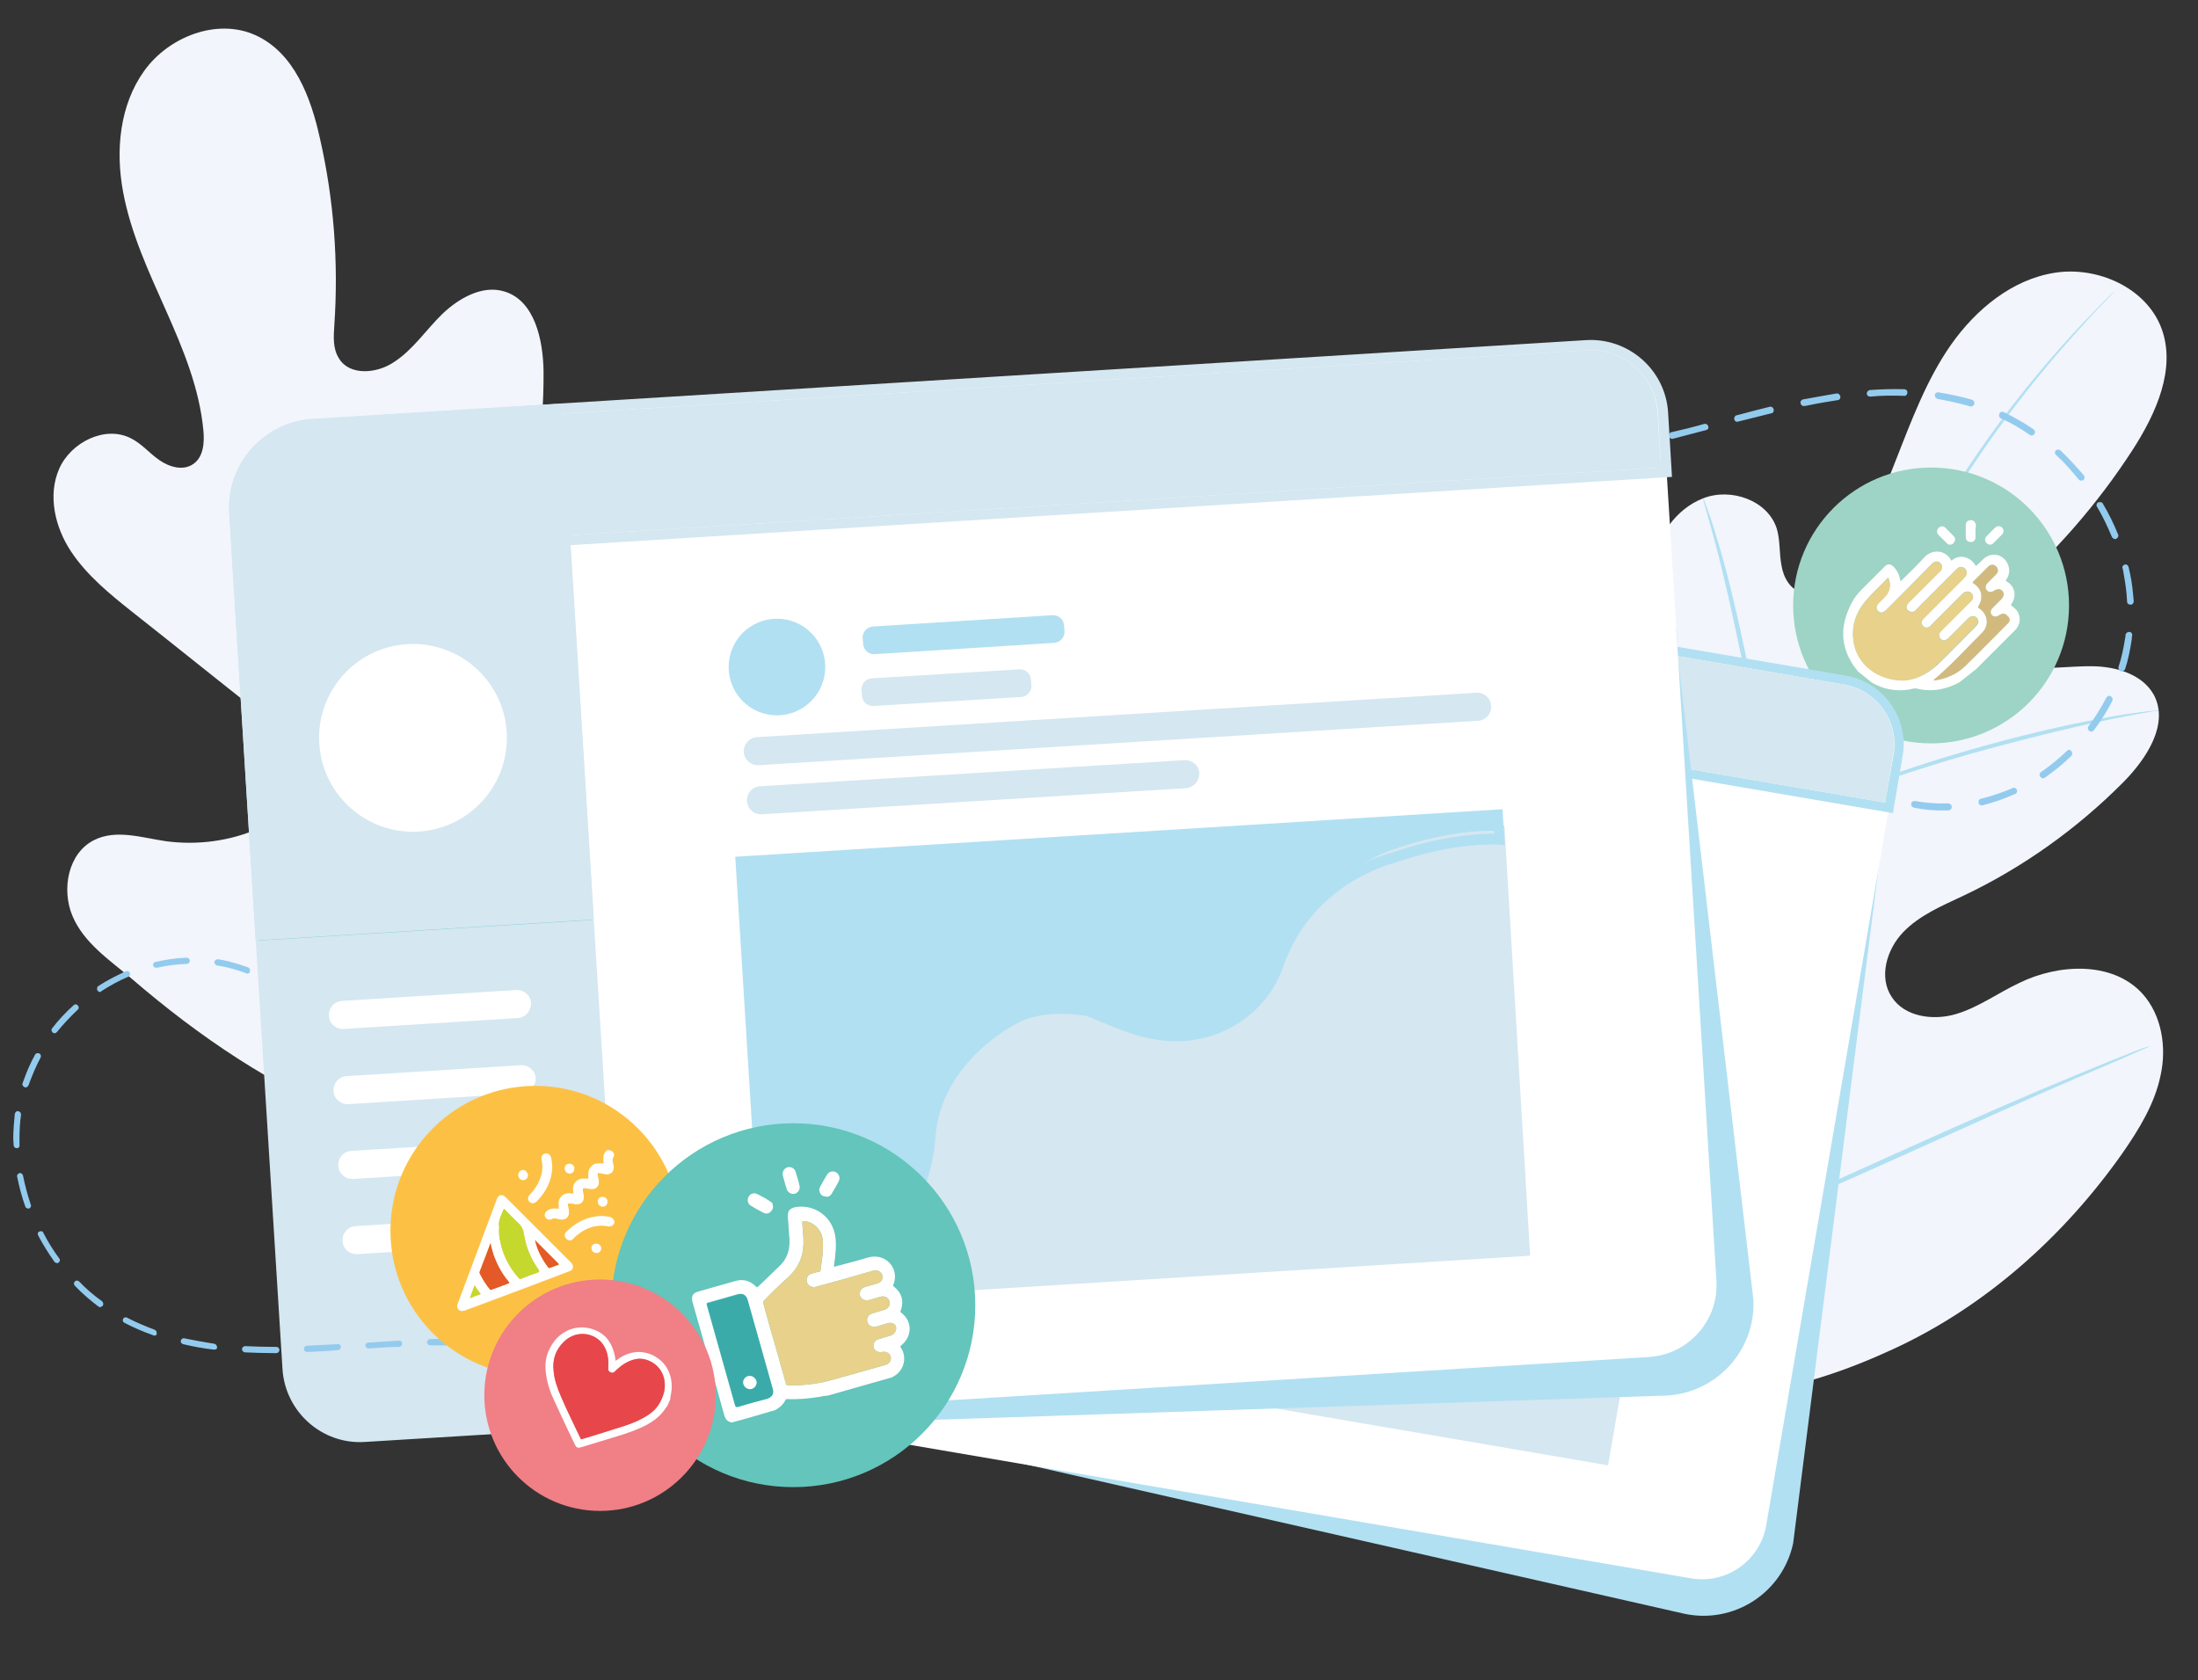 <?xml version="1.0" encoding="utf-8"?>
<!-- Generator: Adobe Illustrator 22.0.1, SVG Export Plug-In . SVG Version: 6.00 Build 0)  -->
<svg version="1.0" id="Layer_1" xmlns="http://www.w3.org/2000/svg" xmlns:xlink="http://www.w3.org/1999/xlink" x="0px" y="0px"
	 viewBox="0 0 564.1 431.3" style="enable-background:new 0 0 564.1 431.3;" xml:space="preserve">
<rect x="0" y="0" width="564.1" height="431.3" fill="#333333" stroke="none"/>
<style type="text/css">
	.st0{fill:#F2F5FC;}
	.st1{fill:#B1E0F2;}
	.st2{fill:#93CBEE;}
	.st3{fill:#9DD4C5;}
	.st4{fill:#FFFFFF;}
	.st5{fill:#E8D18B;}
	.st6{fill:#D2BA7F;}
	.st7{fill:#80CDD5;}
	.st8{fill:#D5E7F1;}
	.st9{fill:#E1F2F5;}
	.st10{fill:#FCC144;}
	.st11{fill:#E35928;}
	.st12{fill:#C4D82E;}
	.st13{fill:#63C5BB;}
	.st14{fill:#3BABAA;}
	.st15{fill:#F17F86;}
	.st16{fill:#E7474B;}
</style>
<g>
	<g>
		<g>
			<g>
				<path class="st0" d="M414.3,355.4c-42.6-23.5-56.8-73.6-59.9-119.6c-0.5-7.7-2.2-15.7,0.9-22.7c3-7.1,11.1-12.5,18.4-10
					c6,2.1,9.2,8.4,13,13.6c5,6.9,12,12.2,19.9,15.3c5.2,2,11.4,2.9,16.1-0.2c6.3-4.3,6.2-13.5,5.4-21.1c-1.5-14.2-3-28.4-4.6-42.5
					c-0.9-7.6-1.6-15.4,0.1-22.8c1.7-7.5,6.3-14.7,13.5-17.5c7.1-2.8,16.6,0.5,18.9,7.8c0.9,3,0.6,6.3,1.2,9.4
					c0.5,3.2,2.4,6.5,5.5,7c3.2,0.6,6-1.9,8.1-4.3c7.2-8.5,11.6-18.9,15.6-29.3c4.1-10.4,8-21,14.3-30c6.4-9.1,15.7-16.8,26.7-18.5
					c11-1.7,23.4,3.9,27.3,14.2c3.9,10.4-1.4,22-7.4,31.3c-9,13.9-20,26.5-32.5,37.3c-2.2,1.9-4.7,4-5.3,7c-1.2,5.3,4.3,9.8,9.4,11
					c6,1.3,12.1,0.1,18.2,0.2c6.1,0.1,12.8,2.1,15.7,7.4c3.9,7.5-1.9,16.3-7.8,22.3c-11.9,12-25.9,22-41.1,29.2
					c-5.5,2.6-11.3,5-15.5,9.4c-4.2,4.4-6.3,11.5-2.9,16.6c3.3,5.1,10.6,6.1,16.4,4.4c5.8-1.7,10.8-5.4,16.3-8
					c10.2-5,24-5.6,31.6,2.7c5,5.5,6.3,13.8,4.7,21c-1.5,7.3-5.5,13.8-9.8,20c-15,21.3-35.2,39.4-58.9,50.3
					C462.2,357.2,439.7,361.8,414.3,355.4"/>
			</g>
		</g>
		<g>
			<g>
				<g>
					<path class="st1" d="M416.4,355.5c4.5-23.8,18.8-79.6,27.2-106.2c2.1-6.7,4.3-13.2,6.3-19.7c2.1-6.5,4.2-12.8,6.6-19
						c4.8-12.3,10.3-23.8,15.9-34.6c5.6-10.8,11.3-20.7,16.7-30.1c5.4-9.3,10.7-17.9,15.7-25.5c10.1-15.3,19.8-26.6,26.7-34.2
						c3.5-3.8,6.3-6.7,8.1-8.5c0.9-0.9,1.6-1.6,2.2-2.2c0.5-0.5,0.8-0.7,0.8-0.7s-0.2,0.3-0.7,0.8c-0.5,0.5-1.2,1.3-2.1,2.2
						c-1.9,1.9-4.6,4.9-8,8.7c-6.8,7.6-16.3,19-26.4,34.3c-5,7.7-10.2,16.2-15.6,25.5c-5.3,9.4-11.1,19.3-16.6,30.1
						c-5.6,10.8-11.1,22.2-15.8,34.4c-2.4,6.1-4.4,12.5-6.5,18.9s-4.2,13.1-6.3,19.7c-8.4,26.6-22.7,82.3-27.2,106L416.4,355.5z"/>
				</g>
			</g>
		</g>
		<g>
			<g>
				<g>
					<path class="st1" d="M456.7,210.4c-0.1,0-0.5-1.1-1-3.2c-0.6-2.1-1.4-5.1-2.3-8.8c-1.9-7.5-4-17.9-6.4-29.4s-4.7-21.8-6.7-29.2
						c-1-3.7-1.8-6.7-2.4-8.7c-0.6-2.1-0.9-3.2-0.8-3.2s0.5,1.1,1.2,3.1c0.8,2,1.7,5,2.8,8.7c2.2,7.3,4.7,17.7,7.1,29.2
						c2.3,11.4,4.5,21.7,6,29.4c0.8,3.6,1.4,6.6,1.9,8.9C456.6,209.3,456.8,210.4,456.7,210.4z"/>
				</g>
			</g>
		</g>
		<g>
			<g>
				<g>
					<path class="st1" d="M554,182.3c0,0.1-0.3,0.2-1,0.2c-0.8,0.2-1.8,0.3-2.9,0.5c-2.6,0.5-6.2,1.1-10.7,2.1
						c-9,1.9-21.3,4.9-34.8,8.7c-13.5,3.9-25.4,8-34,11.3c-4.3,1.5-7.7,2.9-10.1,3.9c-1.1,0.4-2,0.8-2.8,1.1c-0.6,0.2-1,0.3-1,0.3
						s0.3-0.2,0.9-0.5c0.7-0.3,1.6-0.8,2.7-1.2c2.3-1.1,5.7-2.6,10.1-4.3c8.5-3.4,20.6-7.7,34-11.6c13.5-3.9,25.9-6.8,35-8.4
						c4.5-0.9,8.2-1.4,10.8-1.7c1.2-0.2,2.2-0.2,2.9-0.3C553.7,182.2,554,182.2,554,182.3z"/>
				</g>
			</g>
		</g>
		<g>
			<g>
				<g>
					<path class="st1" d="M424.4,323.6c0,0-0.3-0.4-0.8-1.2c-0.5-0.9-1.2-2-2-3.4c-1.8-2.9-4.2-7.3-7.1-12.6
						c-5.9-10.8-13.5-25.8-21.8-42.6c-8.3-16.8-15.9-31.9-21.5-42.7c-2.8-5.3-5.1-9.7-6.8-12.8c-0.8-1.4-1.4-2.6-1.9-3.5
						c-0.4-0.8-0.6-1.2-0.5-1.2c0,0,0.3,0.4,0.8,1.2c0.5,0.9,1.2,2,2,3.4c1.8,2.9,4.2,7.3,7.1,12.6c5.9,10.8,13.5,25.8,21.8,42.6
						c8.3,16.8,15.9,31.9,21.5,42.7c2.8,5.3,5.1,9.7,6.8,12.8c0.8,1.4,1.4,2.6,1.9,3.5C424.3,323.1,424.5,323.5,424.4,323.6z"/>
				</g>
			</g>
		</g>
		<g>
			<g>
				<g>
					<path class="st1" d="M552,268.4c0,0-0.4,0.2-1.2,0.6c-0.9,0.4-2.2,0.9-3.7,1.6c-3.4,1.5-8,3.5-13.7,5.9
						c-11.5,4.9-27.4,12.1-44.9,20c-17.5,7.9-33.4,14.8-45.1,19.6c-5.8,2.4-10.5,4.3-13.8,5.6c-1.5,0.6-2.8,1.1-3.8,1.4
						c-0.9,0.3-1.3,0.5-1.3,0.4c0,0,0.4-0.2,1.2-0.6c0.9-0.4,2.2-0.9,3.7-1.6c3.3-1.5,8-3.5,13.7-5.9c11.5-4.9,27.4-12.1,44.9-20
						c17.5-7.9,33.4-14.8,45.1-19.6c5.8-2.4,10.5-4.3,13.8-5.6c1.5-0.6,2.8-1.1,3.8-1.4C551.6,268.6,552,268.4,552,268.4z"/>
				</g>
			</g>
		</g>
	</g>
	<path class="st1" d="M432.3,414.2l-197.5-44.8c-12.7-2.7-20.8-15.2-18.1-27.9l80.7-129.7c2.7-12.7,15.2-20.8,27.9-18.1l147.5,31.7
		c7.4-3.8,3.5-27.7,9.5-4.1l-22.1,174.8C457.5,408.8,445,416.9,432.3,414.2z"/>
	<g>
		<path class="st2" d="M463.4,102.4c2.8-0.5,5.4-1,7.9-1.4c0.5-0.1,0.9,0.3,1,0.7c0.1,0.5-0.2,1-0.7,1c-2.5,0.4-5.1,0.8-7.8,1.4
			l-0.7,0.1l0,0c-0.5,0.1-0.9-0.2-1-0.7c-0.1-0.5,0.2-0.9,0.7-1L463.4,102.4z M454.2,104.4c0.5-0.1,0.9,0.2,1,0.7
			c0.1,0.5-0.2,1-0.7,1c-2.8,0.7-5.6,1.4-8.4,2.1c-0.5,0.2-1-0.2-1-0.6c-0.1-0.4,0.2-1,0.6-1C448.6,105.8,451.4,105.1,454.2,104.4
			C454.2,104.4,454.2,104.4,454.2,104.4z M479.9,100.1c0.1,0,0.1,0,0.1,0c3-0.2,6-0.3,8.7-0.2c0.5,0,0.9,0.4,0.8,0.9
			c0,0.5-0.4,0.9-0.9,0.8c-2.8-0.1-5.7-0.1-8.6,0.2c-0.5,0-0.9-0.3-0.9-0.8C479.1,100.6,479.4,100.2,479.9,100.1z M437.4,108.8
			c0.5-0.1,0.9,0.2,1,0.6c0.2,0.5-0.1,0.9-0.6,1c-2.8,0.7-5.6,1.5-8.4,2.2c-0.5,0.2-1-0.2-1-0.7c-0.1-0.5,0.2-1,0.7-1
			C431.8,110.3,434.6,109.6,437.4,108.8C437.4,108.8,437.4,108.8,437.4,108.8z M497.2,100.7c0.1,0,0.2,0,0.3,0
			c3,0.5,5.9,1.1,8.6,1.9c0.5,0.2,0.7,0.6,0.6,1.1c-0.2,0.5-0.6,0.7-1.1,0.6c-2.7-0.8-5.5-1.4-8.3-1.9c-0.4-0.1-0.8-0.5-0.7-1
			C496.5,101.1,496.8,100.8,497.2,100.7z M513.7,105.7c0.2,0,0.4,0,0.6,0.1c2.6,1.3,5.2,2.7,7.6,4.4c0.4,0.3,0.5,0.8,0.2,1.2
			c-0.3,0.4-0.8,0.5-1.2,0.2c-2.3-1.6-4.8-3.1-7.4-4.2c-0.4-0.2-0.6-0.7-0.4-1.1C513.2,105.9,513.5,105.7,513.7,105.7z M528,115.4
			c0.2,0,0.6,0,0.8,0.2c2.1,2,4.1,4.2,6,6.4c0.3,0.4,0.2,0.9-0.1,1.2c-0.4,0.3-0.9,0.2-1.2-0.1c-1.8-2.2-3.7-4.4-5.8-6.3
			c-0.4-0.3-0.4-0.9-0.1-1.2C527.6,115.6,527.8,115.5,528,115.4z M538.8,128.9c0.4-0.1,0.8,0.1,0.9,0.4c1.5,2.5,2.8,5.2,3.9,7.9
			c0.2,0.4-0.1,0.9-0.5,1.1c-0.4,0.2-0.9-0.1-1.1-0.5c-1.1-2.6-2.3-5.2-3.8-7.7c-0.3-0.4-0.1-1,0.3-1.2
			C538.6,129,538.7,128.9,538.8,128.9z M545.3,144.9c0.5-0.1,0.9,0.2,1,0.7c0.1,0.6,0.3,1.2,0.4,1.8c0.5,2.3,0.7,4.6,0.9,6.9
			c0,0.5-0.3,0.9-0.8,0.9c-0.5,0-0.9-0.3-0.9-0.8c-0.1-2.2-0.4-4.5-0.8-6.7c-0.1-0.6-0.2-1.1-0.3-1.7
			C544.5,145.5,544.8,145.1,545.3,144.9C545.3,145,545.3,144.9,545.3,144.9z M546.3,162.2c0.1,0,0.2,0,0.2,0c0.5,0,0.8,0.5,0.7,1
			c-0.1,0.3-0.1,0.6-0.1,0.9c-0.4,2.6-0.9,5.2-1.7,7.6c-0.2,0.5-0.7,0.7-1.1,0.6s-0.7-0.7-0.6-1.1c0.8-2.4,1.3-4.9,1.7-7.4
			c0.1-0.3,0.1-0.6,0.1-0.9C545.6,162.5,545.9,162.3,546.3,162.2z M541.1,178.6c0.2,0,0.4,0,0.6,0.1c0.4,0.2,0.6,0.7,0.4,1.2
			c-1.3,2.6-2.9,5.1-4.7,7.5c-0.3,0.4-0.8,0.5-1.2,0.2c-0.4-0.3-0.5-0.8-0.2-1.2c1.7-2.3,3.2-4.7,4.5-7.2
			C540.7,178.9,540.9,178.7,541.1,178.6z M530.8,192.5c0.3-0.1,0.6,0,0.8,0.3c0.3,0.4,0.3,0.9,0,1.2c-2.1,2.1-4.4,3.9-6.8,5.6
			c-0.4,0.3-0.9,0.2-1.2-0.3c-0.3-0.4-0.2-0.9,0.3-1.2c2.3-1.6,4.5-3.4,6.6-5.4C530.5,192.6,530.7,192.5,530.8,192.5z M491.2,205.6
			c0.1,0,0.2,0,0.3,0c2.8,0.5,5.6,0.7,8.5,0.6c0.5,0,0.9,0.4,0.9,0.9c0,0.5-0.4,0.9-0.9,0.9c-3,0.1-5.9-0.1-8.8-0.7
			c-0.4-0.1-0.8-0.5-0.7-1C490.5,205.9,490.8,205.7,491.2,205.6z M516.6,202.2c0.4-0.1,0.8,0.1,1,0.5c0.2,0.4,0,1-0.5,1.1
			c-2.7,1.2-5.5,2.2-8.3,2.9c-0.5,0.1-1-0.2-1-0.7c-0.1-0.5,0.2-1,0.7-1c2.7-0.7,5.4-1.6,8-2.7C516.4,202.3,516.5,202.3,516.6,202.2
			z"/>
	</g>
	<g>
		<g>
			<g>
				<circle class="st3" cx="495.6" cy="155.4" r="35.4"/>
			</g>
		</g>
		<g>
			<path class="st4" d="M516.4,155.6c-0.4-0.2-0.3-0.4-0.1-0.7c1.3-2,0.8-4.4-1.2-5.6c-0.4-0.2-0.4-0.4-0.1-0.7
				c1-1.5,0.8-3.4-0.3-4.8c-1.5-1.8-4-1.9-5.7-0.3c-0.6,0.6-1.2,1.2-1.9,1.8c-0.7-1.2-1.6-2-2.9-2.3c-1.3-0.3-2.4,0.1-3.4,0.9
				c-1.3-2.6-4.7-3.2-6.9-0.9c-1.8,2-3.7,3.8-5.6,5.7c-0.2,0.2-0.3,0.4-0.6,0.4c-0.2-1.4-0.7-2.6-1.7-3.6c-0.8-0.8-1.5-0.9-2.3-0.1
				c-2,2-3.9,3.9-5.9,5.9c-1,1-1.9,2.1-2.5,3.3c-3,5.6-3.2,11,0.5,16.4c0.3,0.4,0.7,0.8,1,1.3l3.6,2.9c2.9,1.7,6.1,2.3,9.5,1.8
				c0.6-0.1,1.3-0.4,1.9-0.3c3.9,1,7.6,0.3,11.1-1.6l3.8-3c0.2-0.1,0.4-0.3,0.5-0.4c3.3-3.3,6.6-6.6,9.9-9.9
				C519,159.9,518.7,157.1,516.4,155.6z M488.5,174.6c-6.8,0-12-4.3-12.8-10c-0.6-4,0.6-7.4,3.1-10.4c1.7-2,3.7-3.8,5.5-5.7
				c0.3-0.4,0.4-0.1,0.5,0.2c0.5,1.6,0.2,3-0.9,4.3c-0.6,0.6-1.2,1.2-1.7,1.7c-0.7,0.7-0.8,1.5-0.2,2.1c0.6,0.6,1.3,0.5,2.1-0.3
				c3.9-3.9,7.8-7.8,11.6-11.7c0.4-0.4,0.8-0.8,1.5-0.7c1.1,0.2,1.6,1.4,0.9,2.3c-0.1,0.2-0.3,0.4-0.5,0.5c-2.6,2.6-5.1,5.1-7.7,7.7
				c-0.3,0.3-0.6,0.7-0.6,1.2c0,0.5,0.3,0.9,0.8,1.1c0.4,0.2,0.9,0.2,1.3-0.1c0.2-0.1,0.4-0.3,0.5-0.5c3.4-3.4,6.8-6.8,10.2-10.2
				c0.5-0.5,1-0.8,1.7-0.5c0.9,0.3,1.2,1.4,0.7,2.2c-0.2,0.2-0.4,0.4-0.5,0.6c-3.4,3.4-6.8,6.8-10.2,10.2c-0.4,0.4-0.7,0.7-0.6,1.3
				c0.1,1,1.2,1.5,2,0.9c0.2-0.1,0.4-0.3,0.5-0.5c2.6-2.6,5.2-5.2,7.8-7.8c0.4-0.4,0.8-0.7,1.4-0.7c0.5,0,1,0.2,1.3,0.7
				c0.3,0.5,0.2,1-0.1,1.5c-0.2,0.2-0.4,0.4-0.6,0.6c-2.4,2.4-4.8,4.8-7.2,7.2c-0.2,0.2-0.5,0.5-0.6,0.8c-0.1,0.5,0,1,0.4,1.4
				c0.5,0.4,1,0.4,1.5,0.1c0.2-0.1,0.4-0.3,0.5-0.4c1.7-1.7,3.3-3.3,5-5c0.7-0.7,1.6-0.8,2.2-0.2c0.6,0.6,0.6,1.5-0.1,2.2
				c-3.4,3.4-6.7,6.8-10.1,10.1C494.3,173.3,491.1,174.6,488.5,174.6z M515.2,160.1c-3.6,3.6-7.1,7.2-10.7,10.7
				c-2.1,2.1-4.7,3.3-7.7,3.8c-0.1,0-0.2,0-0.3,0c-0.1,0-0.2,0-0.3,0c4.5-3.8,8.4-8.1,12.5-12.2c1.9-1.9,1.5-4.8-0.8-6.3
				c-0.3-0.2-0.3-0.3-0.1-0.6c1.3-2.1,0.8-4.4-1.2-5.7c-0.4-0.2-0.4-0.3-0.1-0.6c1.2-1.2,2.4-2.4,3.7-3.7c0.7-0.7,1.5-0.7,2.1-0.1
				c0.6,0.6,0.6,1.4-0.1,2.1c-0.7,0.7-1.4,1.4-2.1,2.1c-0.6,0.6-0.7,1.3-0.2,1.9c0.5,0.6,1.2,0.6,1.9,0.1c0.8-0.5,1.6-0.5,2.1,0.1
				c0.5,0.6,0.4,1.4-0.3,2.1c-0.7,0.7-1.5,1.5-2.2,2.2c-0.6,0.6-0.7,1.3-0.2,1.9c0.5,0.5,1.2,0.5,1.9,0c0.7-0.5,1.5-0.5,2,0.1
				C516,158.7,515.9,159.5,515.2,160.1z"/>
			<path class="st5" d="M507,160.7c-3.4,3.4-6.7,6.8-10.1,10.1c-2.6,2.5-5.8,3.8-8.4,3.9c-6.8,0-12-4.3-12.8-10
				c-0.6-4,0.6-7.4,3.1-10.4c1.7-2,3.7-3.8,5.5-5.7c0.3-0.4,0.4-0.1,0.5,0.2c0.5,1.6,0.2,3-0.9,4.3c-0.6,0.6-1.2,1.2-1.7,1.7
				c-0.7,0.7-0.8,1.5-0.2,2.1c0.6,0.6,1.3,0.5,2.1-0.3c3.9-3.9,7.8-7.8,11.6-11.7c0.4-0.4,0.8-0.8,1.5-0.7c1.1,0.2,1.6,1.4,0.9,2.3
				c-0.1,0.2-0.3,0.4-0.5,0.5c-2.6,2.6-5.1,5.1-7.7,7.7c-0.3,0.3-0.6,0.7-0.6,1.2c0,0.5,0.3,0.9,0.8,1.1c0.4,0.2,0.9,0.2,1.3-0.1
				c0.2-0.1,0.4-0.3,0.5-0.5c3.4-3.4,6.8-6.8,10.2-10.2c0.5-0.5,1-0.8,1.7-0.5c0.9,0.3,1.2,1.4,0.7,2.2c-0.2,0.2-0.4,0.4-0.5,0.6
				c-3.4,3.4-6.8,6.8-10.2,10.2c-0.4,0.4-0.7,0.7-0.6,1.3c0.1,1,1.2,1.5,2,0.9c0.2-0.1,0.4-0.3,0.5-0.5c2.6-2.6,5.2-5.2,7.8-7.8
				c0.4-0.4,0.8-0.7,1.4-0.7c0.5,0,1,0.2,1.3,0.7c0.3,0.5,0.2,1-0.1,1.5c-0.2,0.2-0.4,0.4-0.6,0.6c-2.4,2.4-4.8,4.8-7.2,7.2
				c-0.2,0.2-0.5,0.5-0.6,0.8c-0.1,0.5,0,1,0.4,1.4c0.5,0.4,1,0.4,1.5,0.1c0.2-0.1,0.4-0.3,0.5-0.4c1.7-1.7,3.3-3.3,5-5
				c0.7-0.7,1.6-0.8,2.2-0.2C507.7,159.1,507.7,160,507,160.7z"/>
			<path class="st6" d="M515.2,160.1c-3.6,3.6-7.1,7.2-10.7,10.7c-2.1,2.1-4.7,3.3-7.7,3.8c-0.1,0-0.2,0-0.3,0c-0.1,0-0.2,0-0.3,0
				c4.5-3.8,8.4-8.1,12.5-12.2c1.9-1.9,1.5-4.8-0.8-6.3c-0.3-0.2-0.3-0.3-0.1-0.6c1.3-2.1,0.8-4.4-1.2-5.7c-0.4-0.2-0.4-0.3-0.1-0.6
				c1.2-1.2,2.4-2.4,3.7-3.7c0.7-0.7,1.5-0.7,2.1-0.1c0.6,0.6,0.6,1.4-0.1,2.1c-0.7,0.7-1.4,1.4-2.1,2.1c-0.6,0.6-0.7,1.3-0.2,1.9
				c0.5,0.6,1.2,0.6,1.9,0.1c0.8-0.5,1.6-0.5,2.1,0.1c0.5,0.6,0.4,1.4-0.3,2.1c-0.7,0.7-1.5,1.5-2.2,2.2c-0.6,0.6-0.7,1.3-0.2,1.9
				c0.5,0.5,1.2,0.5,1.9,0c0.7-0.5,1.5-0.5,2,0.1C516,158.7,515.9,159.5,515.2,160.1z"/>
			<path class="st4" d="M500.4,139.8c-0.3,0-0.6-0.1-0.8-0.4c-0.7-0.7-1.4-1.4-2.1-2.1c-0.5-0.5-0.5-1.3,0-1.8
				c0.5-0.5,1.2-0.6,1.8,0c0.7,0.7,1.4,1.4,2.1,2.1c0.4,0.4,0.5,0.9,0.2,1.4C501.4,139.5,501,139.8,500.4,139.8z"/>
			<path class="st4" d="M507,136.4c0,0.5,0,1,0,1.5c0,0.8-0.6,1.3-1.3,1.2c-0.7,0-1.2-0.5-1.2-1.3c0-1,0-2,0-3
				c0-0.8,0.5-1.3,1.3-1.3c0.7,0,1.2,0.5,1.3,1.3c0,0,0,0.1,0,0.1C507,135.5,507,136,507,136.4C507,136.4,507,136.4,507,136.4z"/>
			<path class="st4" d="M510.8,139.8c-0.6,0-0.9-0.3-1.2-0.7c-0.2-0.4-0.2-0.9,0.1-1.3c0.8-0.9,1.6-1.7,2.5-2.5
				c0.5-0.4,1.2-0.3,1.6,0.1c0.5,0.5,0.5,1.2,0.1,1.7c-0.8,0.8-1.6,1.6-2.4,2.4C511.3,139.7,511,139.8,510.8,139.8z"/>
		</g>
	</g>
	<g>
		<g>
			<g>
				<g>
					<path class="st4" d="M141.4,355.1l292.6,50c9.1,1.6,17.8-4.6,19.3-13.7l33.8-197.6c1.6-9.1-4.6-17.8-13.7-19.3l-290-49.6
						c-10.5-1.8-20.5,5.2-22.3,15.8l-33.4,195C126.2,344.9,132.3,353.5,141.4,355.1z"/>
				</g>
			</g>
		</g>
		<g>
			<g>
				<path class="st1" d="M200.5,366.4l-59.4-10.2c-9.7-1.7-16.3-11-14.6-20.7l33.4-195.1c1.9-11.1,12.5-18.6,23.6-16.7l56.9,9.7
					L200.5,366.4z M183.2,126.1c-9.9-1.7-19.2,4.9-20.9,14.8l-33.4,195c-1.4,8.4,4.3,16.5,12.7,17.9l57,9.7l39-228.2L183.2,126.1z"
					/>
			</g>
		</g>
		<g>
			<g>
				
					<rect x="180.8" y="204.9" transform="matrix(0.169 -0.986 0.986 0.169 -88.623 381.74)" class="st7" width="2.4" height="77.1"/>
			</g>
		</g>
		<g>
			<g>
				<g>
					
						<rect x="146" y="162.9" transform="matrix(0.169 -0.986 0.986 0.169 -40.503 353.459)" class="st8" width="86.5" height="75.7"/>
				</g>
			</g>
			<g>
				<g>
					<path class="st1" d="M220.3,251.1l-77-13.2l15-87.6l77,13.2L220.3,251.1z M146,236l72.3,12.4l14.2-83l-72.3-12.4L146,236z"/>
				</g>
			</g>
		</g>
		<g>
			<g>
				<path class="st8" d="M198,269.2l-39.7-6.8c-1.8-0.3-2.9-2-2.6-3.7l0,0c0.3-1.8,2-2.9,3.7-2.6l39.7,6.8c1.8,0.3,2.9,2,2.6,3.7
					l0,0C201.3,268.3,199.7,269.5,198,269.2z"/>
			</g>
		</g>
		<g>
			<g>
				<path class="st1" d="M338.2,213.3l-40.9-7c-1.4-0.2-2.3-1.6-2.1-3l0.2-1.3c0.2-1.4,1.6-2.3,3-2.1l40.9,7c1.4,0.2,2.3,1.6,2.1,3
					l-0.2,1.3C341,212.6,339.7,213.5,338.2,213.3z"/>
			</g>
		</g>
		<g>
			<g>
				<path class="st8" d="M429.3,253.2l-163.9-28c-1.8-0.3-2.9-2-2.6-3.7l0,0c0.3-1.8,2-2.9,3.7-2.6l163.9,28c1.8,0.3,2.9,2,2.6,3.7
					l0,0C432.7,252.4,431.1,253.5,429.3,253.2z"/>
			</g>
		</g>
		<g>
			<g>
				<path class="st8" d="M360.2,252.9l-96.7-16.5c-1.8-0.3-2.9-2-2.6-3.7l0,0c0.3-1.8,2-2.9,3.7-2.6l96.7,16.5
					c1.8,0.3,2.9,2,2.6,3.7l0,0C363.6,251.9,361.9,253.2,360.2,252.9z"/>
			</g>
		</g>
		<g>
			<g>
				<path class="st8" d="M327.9,223.7l-33.6-5.7c-1.4-0.2-2.3-1.5-2.1-3l0.2-1.3c0.2-1.4,1.5-2.3,3-2.1l33.6,5.7
					c1.4,0.2,2.3,1.5,2.1,3l-0.2,1.3C330.7,223.1,329.3,224,327.9,223.7z"/>
			</g>
		</g>
		<g>
			<g>
				<path class="st8" d="M195,286.3l-39.7-6.8c-1.8-0.3-2.9-2-2.6-3.7l0,0c0.3-1.8,2-2.9,3.7-2.6l39.7,6.8c1.8,0.3,2.9,2,2.6,3.7
					l0,0C198.4,285.4,196.8,286.6,195,286.3z"/>
			</g>
		</g>
		<g>
			<g>
				<path class="st8" d="M192.1,303.4l-39.7-6.8c-1.8-0.3-2.9-2-2.6-3.7l0,0c0.3-1.8,2-2.9,3.7-2.6l39.7,6.8c1.8,0.3,2.9,2,2.6,3.7
					l0,0C195.5,302.5,193.8,303.7,192.1,303.4z"/>
			</g>
		</g>
		<g>
			<g>
				<path class="st8" d="M189.2,320.5l-39.7-6.8c-1.8-0.3-2.9-2-2.6-3.7l0,0c0.3-1.8,2-2.9,3.7-2.6l39.7,6.8c1.8,0.3,2.9,2,2.6,3.7
					l0,0C192.6,319.6,190.9,320.8,189.2,320.5z"/>
			</g>
		</g>
		<g>
			<g>
				<circle class="st1" cx="274.8" cy="204.1" r="11.2"/>
			</g>
		</g>
		<g>
			<g>
				
					<ellipse transform="matrix(0.169 -0.986 0.986 0.169 -40.503 353.459)" class="st4" cx="189.3" cy="200.7" rx="21.7" ry="21.7"/>
			</g>
		</g>
		<g>
			<g>
				<g>
					<path class="st8" d="M428,280l-16.2,94.7l-172.5-29.5l0.6-3.2c11,1.9,19.8,0,26.6-3.3c9.1-4.3,15.9-12.1,19-21.7
						c5.4-17,20.3-20.3,20.3-20.3c2.4-1.1,5.1-1.5,7.7-1.4c6,0,10.9,0.6,15.7,4.1c5,3.6,9.3,6.5,13.1,7.8c9.3,3.2,19.8,0.9,26.5-6.3
						c1.8-2,2.6-3.5,2.6-3.5c11.6-18.3,31.8-18.9,31.8-18.9C418.8,276.9,428,280,428,280z"/>
				</g>
			</g>
			<g>
				<g>
					<path class="st8" d="M412.7,376.1l-174.8-29.9l1-5.6l1.2,0.2c9.4,1.6,18.1,0.5,25.9-3.1c9.7-4.6,16.8-12.1,19.5-20.6
						c5.5-17.3,21.6-25.7,22.3-26c8.6-3.9,19.3,5.4,19.8,5.8c7.1,5.2,10.4,7.6,15.2,9.2c9.1,3.1,19,0.7,25.3-6
						c1.7-1.8,2.5-3.2,2.5-3.2c11.8-18.6,32.1-20.4,32.9-20.5c15.5-1.6,24.7,1.4,25.1,1.6l1,0.3L412.7,376.1L412.7,376.1z
						 M240.7,344.3l170.1,29.1l16-93.4c-2.7-0.7-11-2.4-23.2-1.2c-0.2,0-19.9,1.8-31.1,19.3c0,0-0.9,1.6-2.8,3.6
						c-6.9,7.5-17.9,10.1-27.8,6.7c-5.3-1.8-8.8-4.4-16-9.6c-0.2-0.1-10.1-8.7-17.2-5.5c-0.1,0-15.9,8.2-21,24.6
						c-2.9,9.1-10.4,17.2-20.7,22.1c-7.9,3.7-16.7,4.9-26.2,3.5L240.7,344.3L240.7,344.3z"/>
				</g>
			</g>
		</g>
		<g>
			<g>
				<path class="st1" d="M428.8,275.3l-0.6,3.7c0,0-9.2-3.1-24.6-1.5c0,0-20.4,1.6-32,19.9c0,0-0.8,1.5-2.6,3.5
					c-6.7,7.2-17.2,9.6-26.5,6.3c-5-1.7-8.4-4.1-15.7-9.4c0,0-11.2-5.9-19.2-2.3c0,0-17.4,4.8-22.7,21.9c-3,9.6-9.1,17.1-18.2,21.4
					c-6.8,3.2-15.7,5.1-26.6,3.3l16.5-96.2L428.8,275.3z"/>
			</g>
			<g>
				<path class="st1" d="M239.7,343.2l-1.2-0.2l16.8-98.5l174.8,29.9l-1.4,8.1l-1.3-0.4c-0.1,0-9.1-3-24.2-1.5
					c-0.2,0-19.6-0.1-30.7,17.5c0,0-0.9,1.6-2.8,3.6c-6.9,7.5-17.9,10.1-27.8,6.7c-5.3-1.8-8.8-4.4-16-9.6c0,0-9.4-4.4-16.7-1.9
					c-0.2,0.1-18.5,4.6-23.7,20.9c-2.9,9.1-8.3,17.3-18.6,22.2C258.8,343.8,249.6,344.9,239.7,343.2z M257.3,247.2l-16,93.8
					c9,1.3,17.3,0.2,24.8-3.3c9.7-4.6,13.8-12.5,17.3-20.7c7.5-17.6,24.3-22.1,25-22.4c3.2-1.1,6.3-1.2,9.2-0.9
					c4.6,0.5,8.9,2.4,12.6,5.1c5.4,3.9,8.4,5.9,12.5,7.3c9.1,3.1,19,0.7,25.3-6c1.7-1.8,2.5-3.2,2.5-3.2
					c11.8-18.6,31.8-18.6,32.6-18.6c12.3-1.3,20.7,0.4,23.8,1.2l0.5-3.1L257.3,247.2z"/>
			</g>
		</g>
		<g>
			<g>
				<path class="st1" d="M473.7,173.4l-290.1-49.6c-11.1-1.9-21.7,5.6-23.6,16.7l-2.1,12.1l327.9,56.1l2.5-14.7
					C490,184.3,483.4,175.1,473.7,173.4z M483.8,206l-323.2-55.3l1.7-9.8c1.7-9.8,11-16.5,20.9-14.8l290.1,49.6
					c8.4,1.4,14.1,9.5,12.7,17.9L483.8,206z"/>
			</g>
			<g>
				<path class="st8" d="M485.9,193.7l-2.1,12.3l-323.2-55.3l1.7-9.8c1.7-9.8,11.2-16.5,21.1-14.8l289.9,49.6
					C481.7,177.2,487.4,185.2,485.9,193.7z"/>
			</g>
		</g>
	</g>
	<path class="st1" d="M427.5,358.2l-202.4,6.7c-13,0.6-24-9.5-24.6-22.5l45.2-145.9c-0.6-13,9.5-24,22.5-24.6l150.7-6.7
		c13-0.6,11.1-10.4,11.6,2.6L450,333.6C450.6,346.6,440.5,357.6,427.5,358.2z"/>
	<g>
		<g>
			<g>
				<path class="st9" d="M147.8,328.6"/>
			</g>
			<g>
				<path class="st0" d="M137.1,174.4c-5.7-1.2-9.3-7.5-9.5-13.4c-0.2-5.9,2.1-11.5,4-17.1c5.3-15.5,8-32,7.9-48.5
					c-0.1-8.2-2.3-18.3-10.1-20.6c-5.6-1.7-11.6,1.7-15.9,5.8c-4.2,4.1-7.6,9.3-12.5,12.4c-4.3,2.9-11.3,3.5-14-1
					c-1.6-2.5-1.4-5.5-1.2-8.5c1.1-16.1-0.1-32.3-3.7-48C79.8,25,75.5,13.5,65.5,9C55.7,4.6,43.3,9.4,37,18.2s-7.4,20.4-5.4,31.1
					s6.6,20.5,11,30.4s8.6,20,9.6,30.8c0.3,3.2,0,6.8-2.6,8.6c-2.6,1.8-6.1,0.8-8.7-1c-2.6-1.8-4.5-4.2-7.3-5.6
					c-6.6-3.4-15.4,1-18.4,7.8c-3,6.8-1.1,15,3,21.2s10,11,15.8,15.6c10.9,8.6,21.7,17.3,32.6,25.9c5.8,4.6,12.2,10.9,11,18.2
					c-1,5.3-5.9,9.1-10.9,11.3c-7.5,3.4-16.1,4.5-24.2,3.4c-6.1-0.9-12.7-3.1-18.3-0.3c-6.7,3.3-8.5,12.6-5.6,19.5
					c2.9,6.9,9.5,11.3,15.2,16.1c34,29.3,78.3,53.7,123.7,40.3L137.1,174.4z"/>
			</g>
		</g>
	</g>
	<g>
		<g>
			<g>
				<g>
					<path class="st4" d="M93.5,368.7l329.6-20.4c10.3-0.6,18.1-9.5,17.4-19.7L426.8,106c-0.6-10.3-9.5-18.1-19.7-17.4L80.3,108.8
						c-11.9,0.7-20.8,10.9-20.1,22.8l13.6,219.7C74.4,361.6,83.3,369.4,93.5,368.7z"/>
				</g>
			</g>
		</g>
		<g>
			<g>
				<path class="st8" d="M160.5,366l-66.9,4.1c-10.9,0.7-20.4-7.7-21.1-18.7L58.8,131.7c-0.8-12.5,8.8-23.4,21.3-24.1l64-4
					L160.5,366z"/>
			</g>
		</g>
		<g>
			<g>
				
					<rect x="66.1" y="236.1" transform="matrix(0.998 -6.182622e-02 6.182622e-02 0.998 -14.472 7.191)" class="st7" width="85.8" height="2.7"/>
			</g>
		</g>
		<g>
			<g>
				<g>
					
						<rect x="63.9" y="141.3" transform="matrix(0.998 -6.182622e-02 6.182622e-02 0.998 -11.506 6.915)" class="st8" width="84.3" height="96.3"/>
				</g>
			</g>
			<g>
				<g>
					<path class="st8" d="M152.4,236l-86.8,5.4l-6.1-98.7l86.8-5.4L152.4,236z M68.1,238.6l81.5-5l-5.8-93.5l-81.5,5L68.1,238.6z"/>
				</g>
			</g>
		</g>
		<g>
			<g>
				<path class="st4" d="M132.9,261.3l-44.7,2.8c-2,0.1-3.7-1.4-3.8-3.4l0,0c-0.1-2,1.4-3.7,3.4-3.8l44.7-2.8c2-0.1,3.7,1.4,3.8,3.4
					l0,0C136.3,259.5,134.8,261.2,132.9,261.3z"/>
			</g>
		</g>
		<g>
			<g>
				<path class="st1" d="M270.5,165l-46,2.9c-1.6,0.1-2.9-1.1-3-2.7l-0.1-1.4c-0.1-1.6,1.1-2.9,2.7-3l46-2.9c1.6-0.1,2.9,1.1,3,2.7
					l0.1,1.4C273.3,163.6,272.1,164.9,270.5,165z"/>
			</g>
		</g>
		<g>
			<g>
				<path class="st8" d="M379.3,185l-184.6,11.4c-2,0.1-3.7-1.4-3.8-3.4l0,0c-0.1-2,1.4-3.7,3.4-3.8l184.6-11.4
					c2-0.1,3.7,1.4,3.8,3.4l0,0C382.8,183.2,381.3,184.9,379.3,185z"/>
			</g>
		</g>
		<g>
			<g>
				<path class="st8" d="M304.4,202.3L195.5,209c-2,0.1-3.7-1.4-3.8-3.4l0,0c-0.1-2,1.4-3.7,3.4-3.8l108.9-6.7
					c2-0.1,3.7,1.4,3.8,3.4l0,0C307.8,200.4,306.4,202.1,304.4,202.3z"/>
			</g>
		</g>
		<g>
			<g>
				<path class="st8" d="M262,178.9l-37.8,2.3c-1.6,0.1-2.9-1.1-3-2.7l-0.1-1.4c-0.1-1.6,1.1-2.9,2.7-3l37.8-2.3
					c1.6-0.1,2.9,1.1,3,2.7l0.1,1.4C264.8,177.5,263.6,178.8,262,178.9z"/>
			</g>
		</g>
		<g>
			<g>
				<path class="st4" d="M134.1,280.6l-44.7,2.8c-2,0.1-3.7-1.4-3.8-3.4l0,0c-0.1-2,1.4-3.7,3.4-3.8l44.7-2.8c2-0.1,3.7,1.4,3.8,3.4
					l0,0C137.5,278.7,136,280.5,134.1,280.6z"/>
			</g>
		</g>
		<g>
			<g>
				<path class="st4" d="M135.3,299.8l-44.7,2.8c-2,0.1-3.7-1.4-3.8-3.4l0,0c-0.1-2,1.4-3.7,3.4-3.8l44.7-2.8c2-0.1,3.7,1.4,3.8,3.4
					l0,0C138.7,298,137.2,299.7,135.3,299.8z"/>
			</g>
		</g>
		<g>
			<g>
				<path class="st4" d="M136.4,319.1l-44.7,2.8c-2,0.1-3.7-1.4-3.8-3.4l0,0c-0.1-2,1.4-3.7,3.4-3.8l44.7-2.8c2-0.1,3.7,1.4,3.8,3.4
					l0,0C139.9,317.2,138.4,318.9,136.4,319.1z"/>
			</g>
		</g>
		<g>
			<g>
				<circle class="st1" cx="199.4" cy="171.2" r="12.4"/>
			</g>
		</g>
		<g>
			<g>
				
					<ellipse transform="matrix(0.998 -6.182567e-02 6.182567e-02 0.998 -11.506 6.915)" class="st4" cx="106" cy="189.4" rx="24.1" ry="24.1"/>
			</g>
		</g>
		<g>
			<g>
				<g>
					<path class="st8" d="M384.7,214.3l6.6,106.7l-194.3,12l-0.2-3.6c12.4-0.8,21.5-5,28-10.3c8.8-7,14.2-17.2,15-28.3
						c1.5-19.8,16.8-27.2,16.8-27.2c2.3-1.8,5.2-2.9,8-3.5c6.5-1.5,11.9-2.2,18.1,0.4c6.3,2.6,11.7,4.7,16.2,5.1
						c10.9,1.1,21.7-4.1,27.1-13.6c1.5-2.6,2-4.4,2-4.4c7.9-22.8,29.6-28.6,29.6-28.6C374,213.3,384.7,214.3,384.7,214.3z"/>
				</g>
			</g>
			<g>
				<g>
					<path class="st8" d="M392.7,322.3l-196.9,12.2l-0.4-6.3l1.3-0.1c10.6-0.7,19.8-4,27.3-10c9.3-7.4,15.1-17.4,15.8-27.3
						c1.5-20.2,16.8-33.3,17.5-33.9c8.4-6.4,22.3,0.9,22.9,1.2c9,3.8,13.2,5.5,18.9,6.1c10.6,1.1,20.7-4,25.9-13
						c1.3-2.4,1.9-4.1,1.9-4.1c8.1-23.2,29.5-30.3,30.4-30.6c16.4-5.6,27.2-4.8,27.6-4.7l1.2,0.1L392.7,322.3L392.7,322.3z
						 M198.3,331.7l191.6-11.9l-6.5-105.2c-3.2-0.1-12.5,0.2-25.4,4.6c-0.2,0.1-21.1,7-28.7,28.8c0,0-0.6,1.9-2.1,4.6
						c-5.6,9.8-16.8,15.5-28.4,14.3c-6.2-0.6-10.7-2.5-19.8-6.3c-0.2-0.1-13.1-6.9-20.1-1.6c-0.1,0.1-15.1,12.9-16.5,32
						c-0.8,10.6-6.9,21.2-16.8,29.2c-7.6,6.1-16.9,9.6-27.4,10.5L198.3,331.7L198.3,331.7z"/>
				</g>
			</g>
		</g>
		<g>
			<g>
				<path class="st1" d="M384.4,209.1l0.3,4.2c0,0-10.7-1-27.1,4.7c0,0-21.7,6.9-29.6,29.7c0,0-0.5,1.8-2,4.4
					c-5.4,9.5-16.2,14.7-27.1,13.6c-5.9-0.6-10.2-2.3-19.4-6.2c0,0-13.7-3.5-21.4,2.4c0,0-17.6,9.7-19.1,29.5
					c-0.8,11.1-5.5,20.9-14.3,27.8c-6.5,5.2-15.7,9.5-28,10.3l-6.7-108.4L384.4,209.1z"/>
			</g>
			<g>
				<path class="st1" d="M196.9,330.8l-1.3,0.1l-6.9-111l196.9-12.2l0.6,9.2l-1.6-0.1c-0.1,0-10.6-0.9-26.5,4.6
					c-0.2,0.1-21.3,4.9-28.8,26.8c0,0-0.6,1.9-2.1,4.6c-5.6,9.8-16.8,15.5-28.4,14.3c-6.2-0.6-10.7-2.5-19.8-6.3
					c0,0-11.3-2.3-18.6,2.2c-0.2,0.1-18.9,9.7-20.3,28.7c-0.8,10.6-4.6,20.9-14.5,28.8C217.7,326.6,208.1,330.1,196.9,330.8z
					 M191.5,222.4l6.5,105.7c10.1-0.9,18.8-4.2,26-9.9c9.3-7.4,11.8-17.1,13.5-26.9c3.7-20.9,20.7-30.2,21.4-30.6
					c3.1-2,6.6-2.9,9.7-3.3c5.1-0.6,10.3,0.3,15,2.3c6.8,2.8,10.6,4.2,15.4,4.7c10.6,1.1,20.7-4,25.9-13c1.3-2.4,1.9-4.1,1.9-4.1
					c8.1-23.2,29.7-28.2,30.6-28.5c13-4.5,22.5-4.8,26.1-4.8l-0.2-3.5L191.5,222.4z"/>
			</g>
		</g>
		<g>
			<g>
				<path class="st8" d="M407,87.3L80.2,107.5c-12.5,0.8-22.1,11.6-21.3,24.1l0.8,13.7l369.4-22.9l-1-16.6
					C427.4,94.9,417.9,86.6,407,87.3z M426.3,120L62.2,142.6l-0.7-11.1c-0.7-11.1,7.8-20.7,18.9-21.4l326.8-20.2
					c9.5-0.6,17.7,6.7,18.3,16.1L426.3,120z"/>
			</g>
			<g>
				<path class="st8" d="M425.4,106.1l0.9,13.9L62.2,142.6l-0.7-11.1c-0.7-11.1,8-20.7,19-21.4l326.6-20.2
					C416.7,89.3,424.9,96.6,425.4,106.1z"/>
			</g>
		</g>
	</g>
	<g>
		<path class="st2" d="M161,361.4c-0.2,0-0.4-0.1-0.5-0.2c-1.6-1.6-3.4-3.4-5.3-4.9c-0.3-0.3-0.4-0.8-0.1-1.1
			c0.3-0.3,0.8-0.4,1.1-0.1c1.9,1.6,3.7,3.3,5.4,5c0.3,0.3,0.3,0.8,0,1.1C161.3,361.3,161.2,361.4,161,361.4z M149.1,352.1
			c-0.1,0-0.2,0-0.3-0.1c-2.3-1.1-4.7-2.1-7.3-2.9c-0.4-0.1-0.7-0.6-0.5-1c0.1-0.4,0.6-0.7,1-0.5c2.6,0.8,5.1,1.8,7.5,3
			c0.4,0.2,0.5,0.7,0.4,1C149.6,351.9,149.4,352.1,149.1,352.1z M70.2,347.3c-2.6,0-5-0.1-7.3-0.2c-0.4,0-0.8-0.4-0.8-0.8
			c0-0.4,0.4-0.8,0.8-0.8c2.3,0.1,4.7,0.2,7.3,0.2h0.7l0,0c0.4,0,0.8,0.3,0.8,0.8c0,0.4-0.3,0.8-0.8,0.8H70.2z M134,347.2
			c-0.1,0-0.1,0-0.2,0c-2.5-0.5-5.1-0.9-7.7-1.2c-0.4-0.1-0.8-0.4-0.7-0.9c0.1-0.4,0.4-0.8,0.9-0.7c2.7,0.3,5.4,0.7,7.9,1.2
			c0.4,0.1,0.7,0.5,0.6,0.9C134.7,346.9,134.4,347.2,134,347.2z M78.8,347c-0.4,0-0.8-0.3-0.8-0.8c0-0.4,0.3-0.8,0.8-0.8
			c2.6-0.1,5.3-0.3,7.9-0.4c0.4-0.1,0.8,0.3,0.8,0.7s-0.3,0.8-0.7,0.8C84.1,346.8,81.5,346.9,78.8,347C78.8,347,78.8,347,78.8,347z
			 M55,346.4c-0.1,0-0.1,0-0.1,0c-2.7-0.3-5.4-0.8-7.9-1.4c-0.4-0.1-0.7-0.5-0.6-0.9c0.1-0.4,0.5-0.7,0.9-0.6c2.5,0.5,5.1,1,7.7,1.4
			c0.4,0.1,0.7,0.4,0.7,0.9C55.8,346.1,55.5,346.4,55,346.4z M94.6,346.1c-0.4,0-0.8-0.3-0.8-0.7c-0.1-0.4,0.3-0.8,0.7-0.8
			c2.6-0.2,5.3-0.3,7.9-0.5c0.4-0.1,0.8,0.3,0.8,0.8c0,0.4-0.3,0.8-0.8,0.8C99.9,345.7,97.3,345.9,94.6,346.1
			C94.6,346.1,94.6,346.1,94.6,346.1z M118.3,345.4L118.3,345.4c-2.6-0.1-5.3-0.1-7.9-0.1c-0.4,0-0.8-0.3-0.8-0.8
			c0-0.4,0.3-0.8,0.8-0.8c2.7-0.1,5.3,0,8,0.1c0.4,0,0.8,0.4,0.8,0.8C119.1,345.1,118.8,345.4,118.3,345.4z M39.6,342.8
			c-0.1,0-0.2,0-0.3-0.1c-2.6-0.9-5.1-2-7.4-3.2c-0.4-0.2-0.5-0.7-0.3-1c0.2-0.4,0.7-0.5,1-0.3c2.3,1.2,4.7,2.2,7.1,3.1
			c0.4,0.2,0.6,0.6,0.5,1C40.3,342.6,40,342.8,39.6,342.8z M25.7,335.5c-0.2,0-0.3-0.1-0.5-0.2c-2.1-1.6-4.2-3.4-6-5.3
			c-0.3-0.3-0.3-0.8,0-1.1c0.3-0.3,0.8-0.3,1.1,0c1.8,1.9,3.8,3.6,5.9,5.1c0.3,0.3,0.4,0.8,0.2,1.1
			C26.2,335.3,25.9,335.5,25.7,335.5z M14.7,324.2c-0.2,0-0.5-0.1-0.7-0.3c-1.5-2.1-3-4.5-4.2-6.8c-0.2-0.4-0.1-0.9,0.3-1
			c0.4-0.2,0.9-0.1,1,0.3c1.2,2.3,2.6,4.6,4.1,6.6c0.3,0.3,0.2,0.8-0.2,1.1C15,324.1,14.8,324.2,14.7,324.2z M7.3,310.2
			c-0.3,0-0.7-0.2-0.8-0.5c-0.9-2.5-1.6-5.2-2.1-7.7c-0.1-0.4,0.2-0.8,0.6-0.9c0.4-0.1,0.8,0.2,0.9,0.6c0.5,2.5,1.2,5.1,2,7.5
			c0.2,0.4-0.1,0.9-0.5,1C7.5,310.2,7.4,310.2,7.3,310.2z M4.3,294.7c-0.4,0-0.8-0.3-0.8-0.8c0-0.5-0.1-1.1-0.1-1.6
			c0-2.1,0.2-4.3,0.4-6.4c0.1-0.4,0.4-0.8,0.9-0.7c0.4,0.1,0.7,0.4,0.7,0.9c-0.3,2-0.4,4.1-0.4,6.2c0,0.5,0,1,0,1.6
			C5.1,294.3,4.8,294.7,4.3,294.7C4.4,294.7,4.3,294.7,4.3,294.7z M6.5,279.1c-0.1,0-0.2,0-0.2-0.1c-0.4-0.1-0.7-0.6-0.5-1
			c0.1-0.3,0.2-0.5,0.3-0.8c0.8-2.3,1.8-4.5,2.9-6.5c0.2-0.4,0.7-0.5,1.1-0.3s0.5,0.7,0.3,1.1c-1.1,2-2,4.2-2.8,6.3
			c-0.1,0.3-0.2,0.5-0.3,0.8C7.1,278.9,6.9,279.1,6.5,279.1z M14,265.2c-0.2,0-0.3-0.1-0.5-0.2c-0.3-0.3-0.4-0.8-0.1-1.1
			c1.6-2.1,3.5-4.1,5.5-5.9c0.3-0.3,0.8-0.3,1.1,0.1s0.3,0.8-0.1,1.1c-1.9,1.8-3.7,3.7-5.3,5.7C14.4,265.1,14.2,265.2,14,265.2z
			 M25.7,254.6c-0.3,0-0.5-0.1-0.7-0.4c-0.2-0.4-0.1-0.9,0.2-1.1c2.3-1.5,4.7-2.7,7.1-3.8c0.4-0.2,0.9,0,1,0.4c0.2,0.4,0,0.9-0.4,1
			c-2.4,1-4.7,2.3-6.9,3.7C26,254.6,25.8,254.6,25.7,254.6z M63.5,249.9c-0.1,0-0.2,0-0.3-0.1c-2.4-0.9-4.9-1.6-7.5-2
			c-0.4-0.1-0.7-0.5-0.7-0.9c0.1-0.4,0.5-0.7,0.9-0.7c2.7,0.4,5.3,1.2,7.8,2.1c0.4,0.2,0.6,0.6,0.4,1
			C64.2,249.7,63.8,249.9,63.5,249.9z M40.1,248.4c-0.4,0-0.7-0.2-0.8-0.6c-0.1-0.4,0.2-0.9,0.6-0.9c2.6-0.6,5.3-1,8-1.1
			c0.4,0,0.8,0.3,0.8,0.8c0,0.4-0.3,0.8-0.8,0.8c-2.5,0.1-5.1,0.4-7.7,1C40.3,248.4,40.3,248.4,40.1,248.4z"/>
	</g>
	<g>
		<g>
			<circle class="st10" cx="137.4" cy="315.9" r="37.2"/>
		</g>
		<g>
			<path class="st4" d="M156.8,295.3c0.9,0.6,1,1.1,0.5,2c-0.1,0.2-0.1,0.4-0.1,0.6c0.1,0.5,0.2,0.9,0.3,1.4
				c0.2,1.4-0.8,2.3-2.1,2.1c-0.5-0.1-1-0.2-1.5-0.3c-0.4-0.1-0.6,0-0.5,0.5c0.1,0.6,0.3,1.2,0.3,1.8c0,1.2-0.8,1.9-2,1.8
				c-0.5-0.1-0.9-0.1-1.4-0.2c-0.7-0.1-0.8,0-0.7,0.7c0.1,0.6,0.3,1.2,0.2,1.8c0,0.9-0.7,1.6-1.6,1.6c-0.6,0-1.1-0.1-1.6-0.2
				c-0.1,0-0.1,0-0.2,0c-0.7-0.1-0.8,0-0.6,0.7c0.1,0.4,0.2,0.8,0.2,1.3c0.2,1.4-0.8,2.3-2.2,2.1c-0.5-0.1-0.9-0.2-1.4-0.3
				c-0.2,0-0.4,0-0.6,0.1c-0.7,0.4-1.4,0.3-1.8-0.3c-0.4-0.6-0.2-1.3,0.5-1.8c0.7-0.5,1.5-0.6,2.4-0.5c0.5,0.1,0.5,0.1,0.5-0.4
				c0-0.5-0.1-1,0-1.5c0.3-1.4,1.6-2.2,3.1-2c0.7,0.1,0.7,0.1,0.6-0.6c-0.3-2,1.1-3.4,3.1-3.2c0.8,0.1,0.8,0.1,0.8-0.7
				c-0.1-1.2,0.2-2.2,1.3-2.9c0.7-0.4,1.4-0.3,2.2-0.3c0.4,0,0.4,0,0.4-0.4c-0.1-0.6-0.1-1.3,0.1-1.9c0.2-0.5,0.5-1,1.1-1.2
				C156.3,295.3,156.6,295.3,156.8,295.3z"/>
			<path class="st4" d="M146.5,324c-5.6-5.6-11.1-11.1-16.7-16.7c-0.9-0.9-1.9-0.7-2.3,0.5c-2.8,7.4-5.5,14.8-8.3,22.2
				c-0.6,1.6-1.2,3.2-1.8,4.8c-0.3,0.9,0.3,1.7,1.2,1.7c0.2,0,0.4-0.1,0.6-0.1c0.9-0.3,1.8-0.7,2.7-1c8.1-3,16.1-6,24.2-9.1
				C147.2,325.9,147.4,324.9,146.5,324z M123.2,332.2c-0.8,0.3-1.7,0.6-2.6,1c0.4-1.1,0.8-2.2,1.2-3.3c0.5,0.8,0.9,1.4,1.4,2
				C123.4,332,123.4,332.1,123.2,332.2z M130.3,329.5c-1.4,0.5-2.7,1-4.1,1.5c-0.2,0.1-0.4,0.1-0.5-0.1c-1-1.2-1.8-2.5-2.5-3.9
				c-0.1-0.2-0.2-0.4-0.1-0.6c0.9-2.3,1.8-4.7,2.7-7.1c0,0,0-0.1,0.1-0.2c0.2,1.1,0.5,2.1,0.8,3.1c0.9,2.4,2.1,4.7,3.8,6.7
				C130.8,329.3,130.8,329.3,130.3,329.5z M138,326.6c-1.4,0.5-2.8,1-4.2,1.6c-0.3,0.1-0.5,0.1-0.7-0.2c-2.4-2.7-4-5.8-4.7-9.3
				c-0.3-1.2-0.4-2.5-0.3-3.9c-0.3-1.5,0.6-2.9,1.1-4.3c0.1-0.4,0.3-0.1,0.4,0c1.2,1.2,2.4,2.5,3.6,3.6c0.7,0.7,1,1.4,1.2,2.3
				c0.5,3.5,1.8,6.7,3.9,9.6C138.4,326.5,138.4,326.5,138,326.6z M143.1,324.7c-0.6,0.2-1.3,0.5-1.9,0.7c-0.2,0.1-0.3,0.1-0.5-0.1
				c-1.6-2.1-2.8-4.4-3.4-7c0.1,0.1,0.2,0.1,0.2,0.2c1.9,1.9,3.8,3.8,5.7,5.7C143.5,324.5,143.5,324.6,143.1,324.7z"/>
			<path class="st11" d="M143.1,324.7c-0.6,0.2-1.3,0.5-1.9,0.7c-0.2,0.1-0.3,0.1-0.5-0.1c-1.6-2.1-2.8-4.4-3.4-7
				c0.1,0.1,0.2,0.1,0.2,0.2c1.9,1.9,3.8,3.8,5.7,5.7C143.5,324.5,143.5,324.6,143.1,324.7z"/>
			<path class="st12" d="M138,326.6c-1.4,0.5-2.8,1-4.2,1.6c-0.3,0.1-0.5,0.1-0.7-0.2c-2.4-2.7-4-5.8-4.7-9.3
				c-0.3-1.2-0.4-2.5-0.3-3.9c-0.3-1.5,0.6-2.9,1.1-4.3c0.1-0.4,0.3-0.1,0.4,0c1.2,1.2,2.4,2.5,3.6,3.6c0.7,0.7,1,1.4,1.2,2.3
				c0.5,3.5,1.8,6.7,3.9,9.6C138.4,326.5,138.4,326.5,138,326.6z"/>
			<path class="st11" d="M130.3,329.5c-1.4,0.5-2.7,1-4.1,1.5c-0.2,0.1-0.4,0.1-0.5-0.1c-1-1.2-1.8-2.5-2.5-3.9
				c-0.1-0.2-0.2-0.4-0.1-0.6c0.9-2.3,1.8-4.7,2.7-7.1c0,0,0-0.1,0.1-0.2c0.2,1.1,0.5,2.1,0.8,3.1c0.9,2.4,2.1,4.7,3.8,6.7
				C130.8,329.3,130.8,329.3,130.3,329.5z"/>
			<path class="st12" d="M123.2,332.2c-0.8,0.3-1.7,0.6-2.6,1c0.4-1.1,0.8-2.2,1.2-3.3c0.5,0.8,0.9,1.4,1.4,2
				C123.4,332,123.4,332.1,123.2,332.2z"/>
			<path class="st4" d="M139.2,299.4c0-0.6-0.1-1.2-0.2-1.8c-0.2-0.7,0.2-1.4,0.9-1.5c0.6-0.2,1.3,0.2,1.5,0.9
				c0.5,2,0.4,3.9-0.2,5.8c-0.7,2.2-1.9,4-3.5,5.6c-0.5,0.5-1.3,0.6-1.8,0.1c-0.5-0.5-0.5-1.3,0-1.8c1.1-1.1,2-2.4,2.6-3.9
				C139,301.7,139.2,300.6,139.2,299.4z"/>
			<path class="st4" d="M156.3,314.8c-0.5-0.1-1-0.2-1.6-0.2c-2.6-0.1-4.8,0.9-6.8,2.6c-0.3,0.2-0.6,0.5-0.8,0.8
				c-0.5,0.5-1.3,0.5-1.8-0.1c-0.5-0.5-0.5-1.2,0-1.7c2.1-2.1,4.6-3.6,7.7-4c1.3-0.2,2.5-0.1,3.7,0.2c0.6,0.2,1,0.8,1,1.4
				C157.5,314.4,157,314.8,156.3,314.8z"/>
			<path class="st4" d="M144.9,299.9c0-0.7,0.6-1.3,1.3-1.2c0.7,0,1.3,0.6,1.2,1.3c0,0.7-0.6,1.3-1.3,1.2
				C145.5,301.2,144.9,300.6,144.9,299.9z"/>
			<path class="st4" d="M153.4,308.4c0-0.7,0.6-1.3,1.3-1.2c0.7,0,1.3,0.6,1.2,1.3c0,0.7-0.6,1.3-1.3,1.2
				C154,309.7,153.4,309.1,153.4,308.4z"/>
			<path class="st4" d="M133,301.6c0-0.7,0.5-1.3,1.2-1.3c0.7,0,1.2,0.6,1.3,1.3c0,0.7-0.5,1.3-1.2,1.3
				C133.5,302.9,133,302.3,133,301.6z"/>
			<path class="st4" d="M153,319.2c0.7,0,1.3,0.5,1.3,1.2c0,0.7-0.5,1.2-1.2,1.2c-0.7,0-1.3-0.5-1.3-1.2
				C151.7,319.7,152.3,319.2,153,319.2z"/>
		</g>
	</g>
	<g>
		<g>
			<circle class="st13" cx="203.6" cy="335" r="46.7"/>
		</g>
		<g>
			<path class="st4" d="M231.4,337c-0.3-0.2-0.4-0.3-0.2-0.7c0.8-2.3,0.3-4.4-1.7-6c-0.3-0.2-0.3-0.4-0.2-0.7
				c0.3-0.5,0.3-1.1,0.4-1.7c0.1-3.6-3.2-6.1-6.7-5.2c-2.8,0.8-5.6,1.6-8.4,2.3c-0.2,0.1-0.4,0.1-0.6,0.1c0-0.3,0.1-0.4,0.1-0.7
				c0.3-2.3,0.6-4.6,0.3-6.9c-0.7-5.1-5.1-8.4-10.1-7.7c-1.7,0.3-2.2,1-2.1,2.7c0.2,1.8,0.2,3.5,0.4,5.3c0.2,3-0.6,5.5-2.9,7.5
				c-1.7,1.6-3.4,3.3-5.1,4.9c-0.3,0.3-0.4,0.2-0.6,0c-1.5-1.5-3.3-2-5.3-1.4c-3.2,0.9-6.4,1.8-9.5,2.7c-1.4,0.4-1.8,1.1-1.5,2.6
				c2.8,9.7,5.5,19.5,8.2,29.2c0.3,1,0.8,1.6,1.9,1.8c3.8-1,7.5-2.1,11.2-3.2c1.1-0.6,2-1.4,2.6-2.6c0.1-0.2,0.3-0.2,0.4-0.2
				c2.6,0.1,5.2-0.1,7.8-0.5c0.9-0.1,1.8-0.4,2.7-0.4c5.5-1.6,10.9-3.1,16.5-4.7c0,0,0-0.1,0.1-0.1c2.9-1.4,3.8-5,2.1-7.5
				c-0.2-0.3-0.1-0.4,0.1-0.6C234.1,343.1,234.2,339.2,231.4,337z M196.9,358.9c-2.5,0.7-5,1.4-7.5,2.1c-0.4,0.1-0.6,0.1-0.8-0.4
				c-1.2-4.2-2.4-8.5-3.6-12.8c-1.2-4.2-2.4-8.5-3.6-12.8c-0.1-0.5-0.1-0.6,0.4-0.7c2.5-0.7,4.9-1.4,7.4-2.1
				c1.4-0.4,2.2,0.1,2.6,1.4c2.1,7.5,4.3,15.1,6.4,22.7C198.7,357.7,198.2,358.5,196.9,358.9z M229.5,342.2c-0.3,0.3-0.6,0.5-1,0.6
				c-1,0.3-2,0.6-3,0.9c-1,0.3-1.5,1.1-1.3,2c0.2,1,1,1.5,2.2,1.3c1-0.2,1.9,0.3,2.2,1.2c0.2,0.9-0.3,1.8-1.3,2.1
				c-4.9,1.4-9.8,2.8-14.6,4.1c-3.4,0.9-6.9,1.2-10.4,1.2c-0.4,0-0.5-0.2-0.6-0.5c-1-3.4-1.9-6.9-2.9-10.3c-1-3.4-2-6.9-2.9-10.3
				c-0.1-0.4,0-0.6,0.3-0.8c2-2.1,4.1-4.1,6.2-6c2.9-2.7,4-6,3.8-9.8c-0.1-1.3-0.2-2.7-0.3-4c0-0.4,0.1-0.5,0.5-0.5
				c2.3,0.2,4.3,2.1,4.7,4.4c0.2,1.5,0.1,2.9,0,4.3c-0.2,1.3-0.3,2.5-0.5,3.8c0,0.3-0.1,0.5-0.4,0.5c-0.6,0.1-1.2,0.3-1.9,0.5
				c-1,0.3-1.5,1.2-1.2,2.2c0.3,0.9,1.2,1.4,2.2,1.2c4.9-1.3,9.8-2.7,14.6-4.1c0.7-0.2,1.3-0.2,1.9,0.2c0.5,0.4,0.8,1,0.7,1.6
				c-0.1,0.7-0.6,1.2-1.3,1.4c-1,0.3-2.1,0.6-3.1,0.9c-1.1,0.3-1.6,1.2-1.4,2.2c0.3,1,1.2,1.4,2.3,1.2c1.1-0.3,2.1-0.6,3.1-0.9
				c0.8-0.2,1.6,0.1,2,0.8c0.4,0.7,0.3,1.4-0.2,2c-0.3,0.3-0.6,0.5-1,0.6c-1,0.3-2,0.6-3,0.9c-1,0.3-1.6,1.2-1.3,2.2
				c0.3,1,1.2,1.4,2.2,1.2s2.1-0.6,3.1-0.9c0.9-0.2,1.6,0.1,2,0.7C230.1,340.9,230,341.6,229.5,342.2z"/>
			<path class="st5" d="M229.5,342.2c-0.3,0.3-0.6,0.5-1,0.6c-1,0.3-2,0.6-3,0.9c-1,0.3-1.5,1.1-1.3,2c0.2,1,1,1.5,2.2,1.3
				c1-0.2,1.9,0.3,2.2,1.2c0.2,0.9-0.3,1.8-1.3,2.1c-4.9,1.4-9.8,2.8-14.6,4.1c-3.4,0.9-6.9,1.2-10.4,1.2c-0.4,0-0.5-0.2-0.6-0.5
				c-1-3.4-1.9-6.9-2.9-10.3c-1-3.4-2-6.9-2.9-10.3c-0.1-0.4,0-0.6,0.3-0.8c2-2.1,4.1-4.1,6.2-6c2.9-2.7,4-6,3.8-9.8
				c-0.1-1.3-0.2-2.7-0.3-4c0-0.4,0.1-0.5,0.5-0.5c2.3,0.2,4.3,2.1,4.7,4.4c0.2,1.5,0.1,2.9,0,4.3c-0.2,1.3-0.3,2.5-0.5,3.8
				c0,0.3-0.1,0.5-0.4,0.5c-0.6,0.1-1.2,0.3-1.9,0.5c-1,0.3-1.5,1.2-1.2,2.2c0.3,0.9,1.2,1.4,2.2,1.2c4.9-1.3,9.8-2.7,14.6-4.1
				c0.7-0.2,1.3-0.2,1.9,0.2c0.5,0.4,0.8,1,0.7,1.6c-0.1,0.7-0.6,1.2-1.3,1.4c-1,0.3-2.1,0.6-3.1,0.9c-1.1,0.3-1.6,1.2-1.4,2.2
				c0.3,1,1.2,1.4,2.3,1.2c1.1-0.3,2.1-0.6,3.1-0.9c0.8-0.2,1.6,0.1,2,0.8c0.4,0.7,0.3,1.4-0.2,2c-0.3,0.3-0.6,0.5-1,0.6
				c-1,0.3-2,0.6-3,0.9c-1,0.3-1.6,1.2-1.3,2.2c0.3,1,1.2,1.4,2.2,1.2s2.1-0.6,3.1-0.9c0.9-0.2,1.6,0.1,2,0.7
				C230.1,340.9,230,341.6,229.5,342.2z"/>
			<path class="st14" d="M198.3,356.4c-2.1-7.6-4.3-15.2-6.4-22.7c-0.4-1.3-1.2-1.8-2.6-1.4c-2.5,0.7-4.9,1.4-7.4,2.1
				c-0.5,0.1-0.6,0.2-0.4,0.7c1.2,4.2,2.4,8.5,3.6,12.8c1.2,4.3,2.4,8.6,3.6,12.8c0.1,0.5,0.3,0.5,0.8,0.4c2.5-0.8,4.9-1.4,7.5-2.1
				C198.2,358.5,198.7,357.7,198.3,356.4z M192.9,356.5c-0.9,0.2-1.8-0.3-2.1-1.2c-0.3-0.9,0.3-1.9,1.2-2.1c0.9-0.2,1.8,0.3,2.1,1.2
				C194.4,355.3,193.8,356.2,192.9,356.5z"/>
			<path class="st4" d="M201.4,303.5c-0.2-0.6-0.3-1.2-0.5-1.8c-0.2-0.9,0.3-1.8,1.2-2.1c0.9-0.2,1.8,0.2,2.1,1.2
				c0.4,1.2,0.7,2.4,1,3.5c0.2,0.9-0.3,1.8-1.2,2.1c-0.9,0.2-1.8-0.3-2.1-1.2C201.7,304.7,201.6,304.1,201.4,303.5z"/>
			<path class="st4" d="M198.3,309.1c0.2,0.9,0,1.4-0.5,1.9c-0.5,0.5-1.2,0.6-1.8,0.3c-1.2-0.6-2.3-1.2-3.4-1.9
				c-0.7-0.5-0.9-1.4-0.5-2.2c0.4-0.8,1.3-1.1,2.1-0.8c1.2,0.6,2.4,1.2,3.5,2C198.1,308.6,198.3,308.9,198.3,309.1z"/>
			<path class="st4" d="M210.3,305.7c-0.1-0.3,0-0.7,0.2-1.1c0.5-1,1.1-2,1.7-3c0.5-0.9,1.5-1.2,2.4-0.7c0.8,0.5,1.1,1.5,0.6,2.4
				c-0.5,1-1.1,2-1.7,3c-0.4,0.7-1,1-1.7,0.8C211,307,210.5,306.6,210.3,305.7z"/>
			<path class="st4" d="M192.9,356.5c-0.9,0.2-1.8-0.3-2.1-1.2c-0.3-0.9,0.3-1.9,1.2-2.1c0.9-0.2,1.8,0.3,2.1,1.2
				C194.4,355.3,193.8,356.2,192.9,356.5z"/>
		</g>
	</g>
	<g>
		<g>
			<g>
				<g>
					<circle class="st15" cx="154" cy="358.1" r="29.7"/>
				</g>
			</g>
		</g>
		<g>
			<path class="st4" d="M172.2,357.8c0.7-3.6-0.5-7.4-3.7-9.4c-1.5-1-3.1-1.4-4.8-1.4c-2,0.1-3.7,0.8-5.3,2
				c-0.1,0.1-0.3,0.2-0.4,0.3c-0.1-0.8-0.2-1.4-0.4-2.1c-0.7-2.6-2.1-4.6-4.6-5.7c-1.8-0.8-3.6-1-5.6-0.6c-2.9,0.7-5,2.6-6.3,5.2
				c-1.2,2.2-1.3,4.6-0.9,7c0.3,2.1,1,4.2,1.9,6.1c1.8,3.9,3.6,7.8,5.5,11.7c0.3,0.6,0.7,0.8,1.4,0.6c3.1-0.9,6.1-1.9,9.2-2.8
				c2.7-0.8,5.3-1.7,7.8-3c1.6-0.9,3-1.9,4.2-3.4c0.4-0.5,0.7-1,1.1-1.5l0.7-1.6C172,358.8,172.1,358.3,172.2,357.8z M166.6,363
				c-1.9,1.3-4,2.2-6.1,2.9c-3.8,1.2-7.5,2.4-11.3,3.5c0,0-0.1,0-0.1,0c-0.4-0.9-0.9-1.8-1.3-2.7c-1.3-2.7-2.6-5.4-3.8-8.2
				c-0.9-2.1-1.7-4.2-1.9-6.5c-0.4-3,0.5-5.6,2.7-7.7c2.1-2,5.1-2.5,7.7-1.2c1.5,0.8,2.5,2,3.1,3.6c0.5,1.4,0.6,2.8,0.5,4.2
				c0,0.2,0,0.3,0,0.5c0,0.4,0.2,0.7,0.6,0.8c0.3,0.2,0.7,0.2,1-0.1c0.3-0.3,0.6-0.6,1-0.9c1.2-1.1,2.6-1.9,4.2-2.3
				c1.7-0.4,3.2,0,4.7,0.9c2.5,1.6,3.5,4.6,2.8,7.6C169.7,359.9,168.5,361.7,166.6,363z"/>
			<path class="st16" d="M166.6,363c-1.9,1.3-4,2.2-6.1,2.9c-3.8,1.2-7.5,2.4-11.3,3.5c0,0-0.1,0-0.1,0c-0.4-0.9-0.9-1.8-1.3-2.7
				c-1.3-2.7-2.6-5.4-3.8-8.2c-0.9-2.1-1.7-4.2-1.9-6.5c-0.4-3,0.5-5.6,2.7-7.7c2.1-2,5.1-2.5,7.7-1.2c1.5,0.8,2.5,2,3.1,3.6
				c0.5,1.4,0.6,2.8,0.5,4.2c0,0.2,0,0.3,0,0.5c0,0.4,0.2,0.7,0.6,0.8c0.3,0.2,0.7,0.2,1-0.1c0.3-0.3,0.6-0.6,1-0.9
				c1.2-1.1,2.6-1.9,4.2-2.3c1.7-0.4,3.2,0,4.7,0.9c2.5,1.6,3.5,4.6,2.8,7.6C169.7,359.9,168.5,361.7,166.6,363z"/>
		</g>
	</g>
</g>
</svg>
